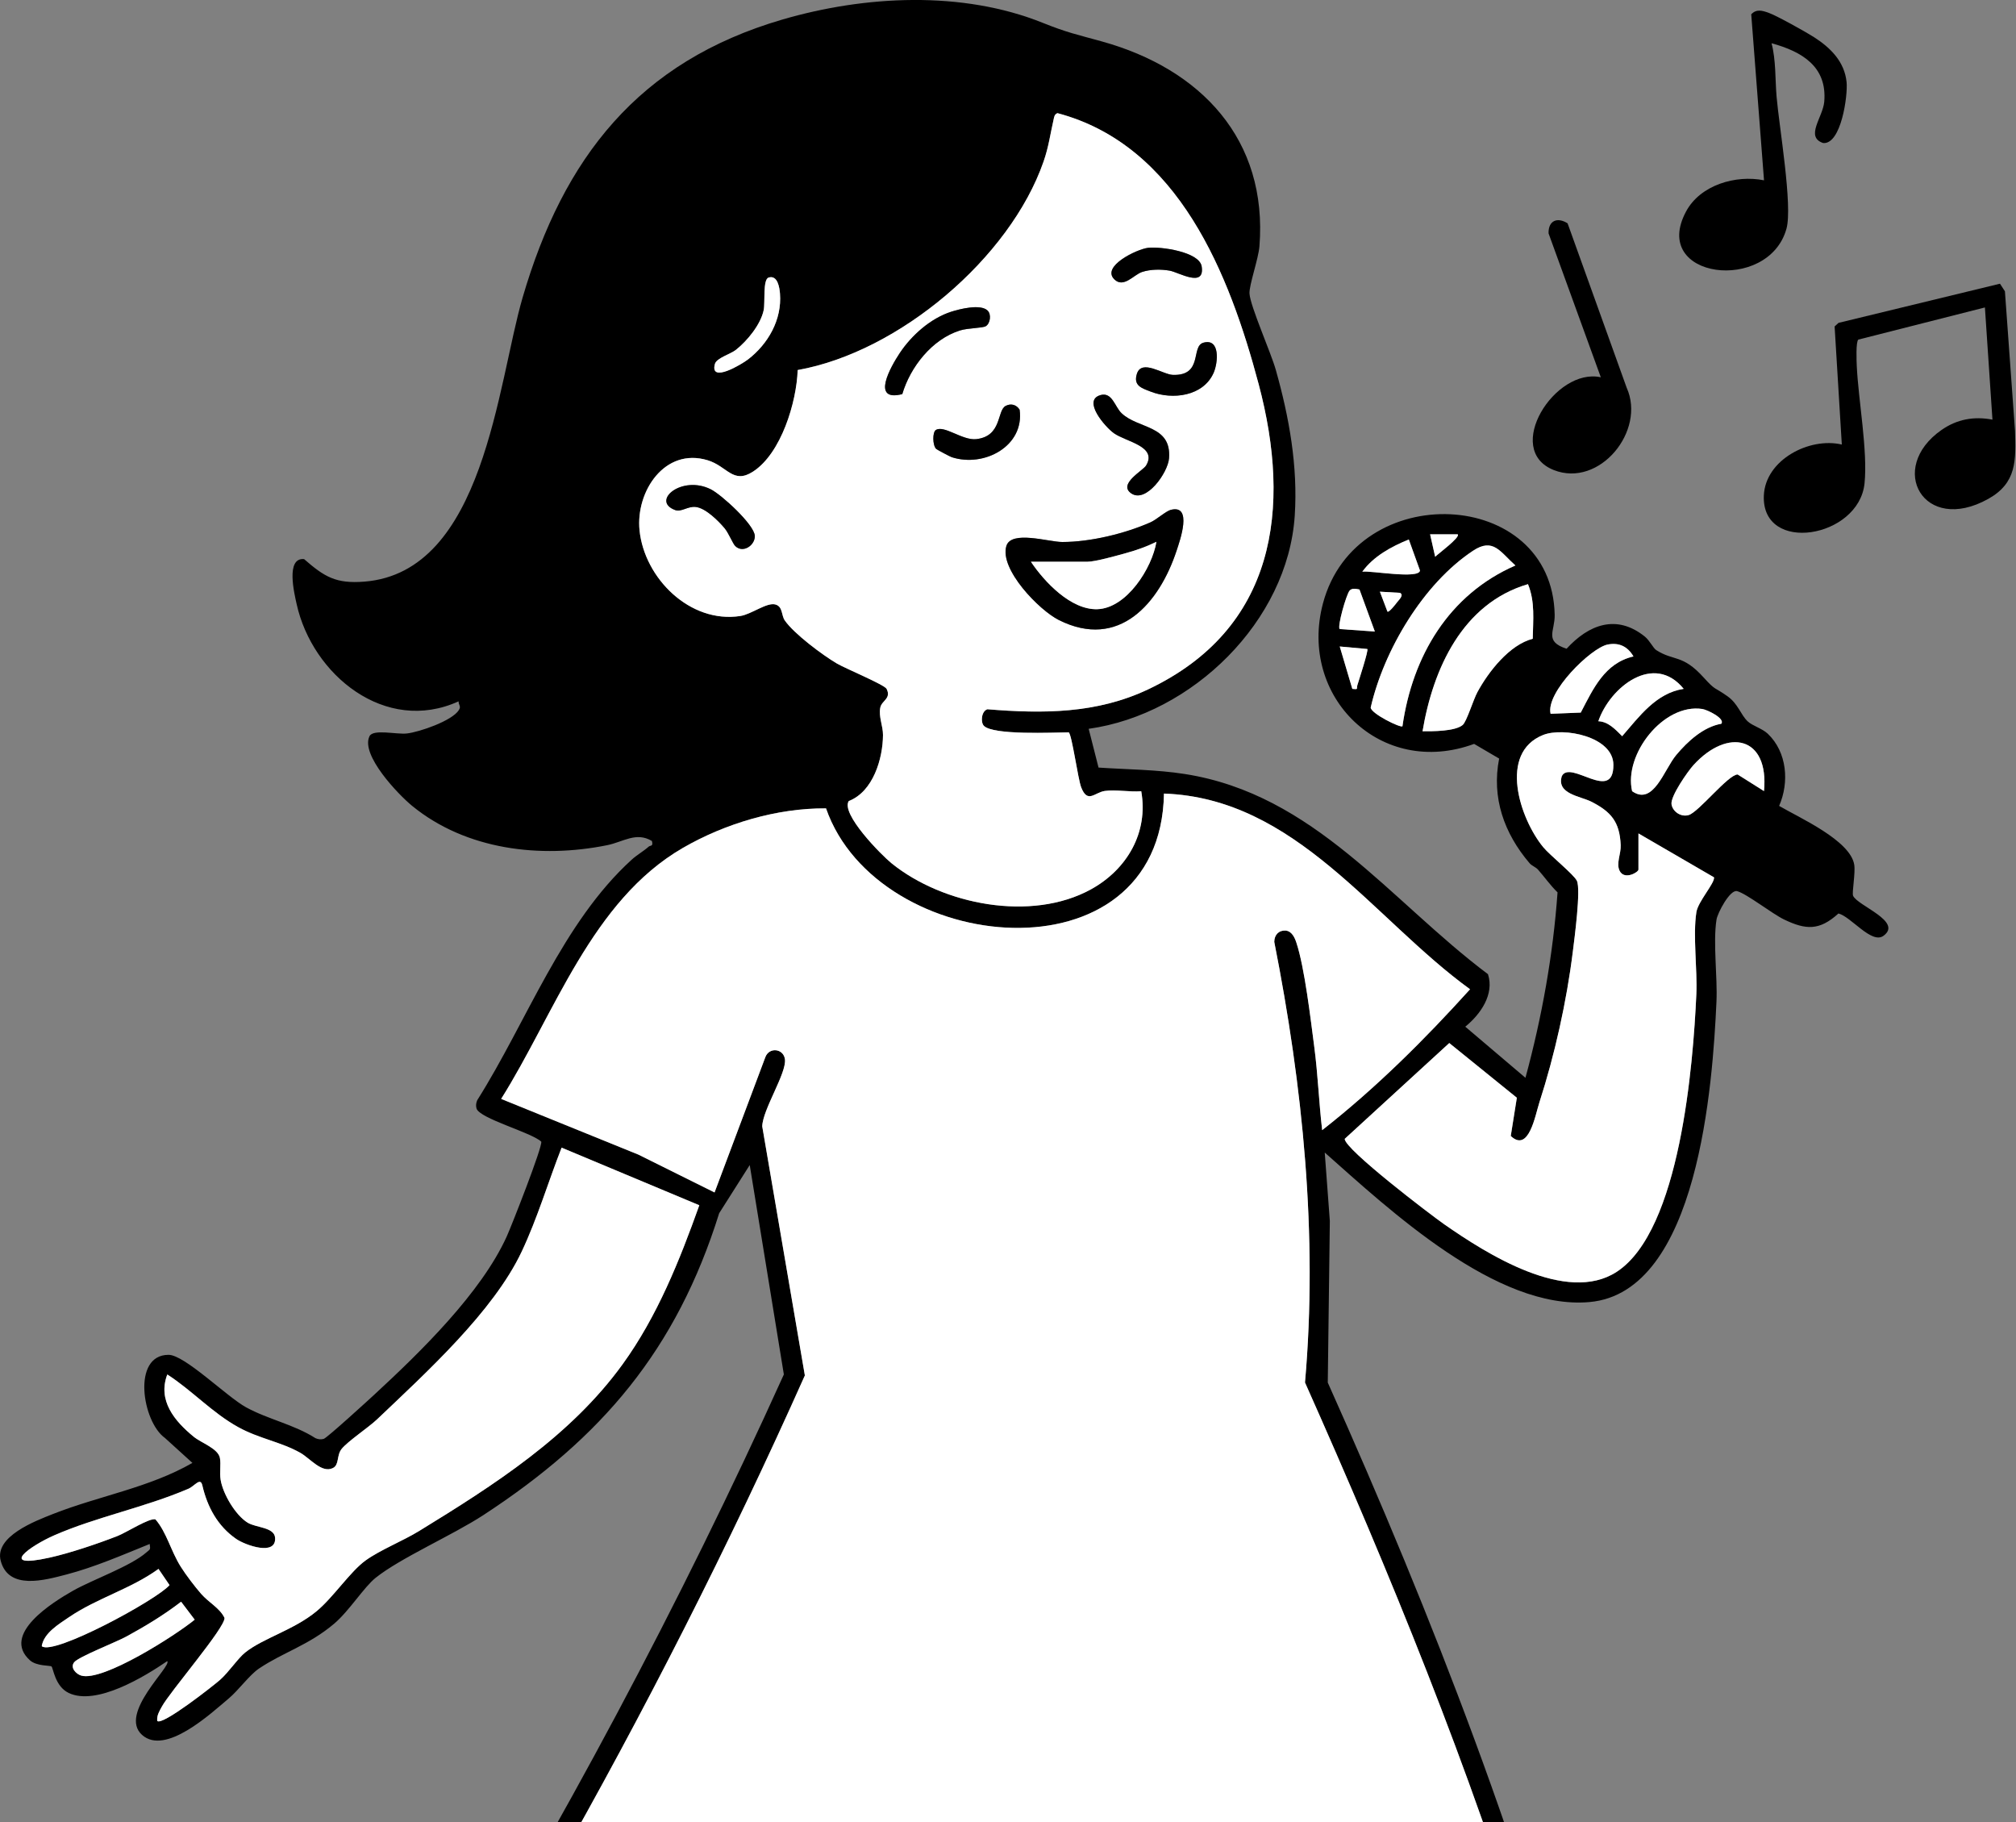 <svg width="239" height="216" viewBox="0 0 239 216" fill="none" xmlns="http://www.w3.org/2000/svg">
<rect x="0" y="0" width="239" height="216" fill="#808080" stroke="none"/>
<g clip-path="url(#clip0_564_1583)">
<path d="M129.063 86.382L130.233 90.98C133.641 91.21 137.093 91.213 140.474 91.745C155.826 94.156 164.743 106.717 176.402 115.47C177.179 117.854 175.518 120.227 173.711 121.693L180.845 127.75C182.795 120.567 184.119 113.203 184.649 105.772C183.801 104.945 183.11 103.958 182.337 103.08C182.057 102.764 181.604 102.634 181.328 102.309C178.313 98.769 176.813 94.552 177.726 89.913L174.759 88.173C163.699 92.245 153.916 82.588 156.832 71.546C160.761 56.668 184.024 57.735 184.31 72.884C184.346 74.832 183.027 76.013 185.721 76.894C188.343 74.031 191.629 72.754 194.989 75.446C195.563 75.904 195.995 76.829 196.346 77.054C198.459 78.407 199.448 77.509 201.986 80.319C203.442 81.926 203.18 81.377 204.811 82.538C206.049 83.418 206.371 84.73 207.186 85.499C207.752 86.033 208.912 86.341 209.573 86.97C211.871 89.157 212.136 92.744 210.918 95.524C213.294 96.916 219.365 99.608 219.824 102.498C219.978 103.461 219.538 105.816 219.684 106.168C220.187 107.359 225.63 109.211 223.288 110.922C221.886 111.948 219.446 108.65 217.951 108.275C215.698 110.319 214.103 110.234 211.505 108.987C210.085 108.304 207.064 105.923 205.936 105.627C205.088 105.405 203.614 108.224 203.495 108.999C203.061 111.761 203.626 115.774 203.489 118.744C203.043 128.382 201.388 153.177 188.441 154.332C177.426 155.316 164.714 143.396 157.05 136.609L157.654 144.723L157.41 163.876C169.884 191.72 180.979 220.343 188.62 249.933C188.572 250.705 188.367 250.805 187.804 251.213C183.566 254.292 174.539 257.291 169.401 258.946C168.339 259.288 162.648 260.589 162.443 261.197C161.717 277.174 157.654 292.717 155.303 308.478C153.886 317.975 152.957 327.569 151.686 337.087L152.124 337.849C156.874 340.84 161.339 344.725 166.175 347.538C169.875 349.689 177.173 352.098 178.455 356.618C181.113 365.991 164.446 365.598 159.017 364.987C153.225 364.334 147.865 361.659 142.888 360.906C138.251 360.203 133.153 361.568 128.557 358.882C124.551 356.539 125.646 349.636 126.477 345.759C127.307 341.883 130.861 338.346 131.158 335.929C131.795 330.74 130.947 324.863 130.858 319.668C130.685 309.687 130.364 299.805 131.789 289.868C132.989 281.521 135.632 273.519 134.724 264.855L122.953 264.87L111.982 263.951C109.577 272.189 105.288 279.476 100.312 286.396C93.418 295.988 85.769 305.109 78.82 314.701C75.784 318.891 69.676 326.237 67.7 330.551C65.152 336.103 63.986 345.851 61.881 352.254C60.28 357.121 58.354 362.735 53.077 364.789C44.228 368.234 36.585 359.497 35.913 351.285C34.853 338.375 40.294 327.732 51.214 320.98C56.095 308.005 61.223 294.759 69.298 283.382C74.471 276.099 80.096 271.986 82.716 263.018C82.957 262.187 84.186 258.402 83.65 258.03C82.927 257.527 79.299 256.659 78.096 256.215C72.132 254.011 65.935 251.402 60.307 248.465C58.149 247.339 53.327 244.919 51.699 243.418C51.3 243.049 50.803 242.602 50.854 242.006C66.489 216.538 80.614 190.142 92.927 162.913L88.882 138.092L85.26 143.801C80.195 159.996 71.352 170.409 57.309 179.581C53.687 181.948 47.52 184.64 44.547 187.004C43.142 188.121 41.416 190.925 39.618 192.453C36.606 195.009 33.549 195.851 30.695 197.777C29.57 198.537 28.275 200.348 27.117 201.317C24.972 203.12 19.599 208.125 16.834 205.631C14.019 203.096 20.394 197.488 19.828 196.891C17.114 198.746 11.411 202.224 8.143 200.664C6.509 199.884 6.316 197.695 6.102 197.523C5.932 197.387 4.343 197.505 3.554 196.799C0.098 193.705 6.283 189.9 8.62 188.567C10.956 187.234 15.507 185.648 17.385 183.981C17.79 183.623 17.852 183.73 17.748 183.006C14.525 184.309 11.236 185.748 7.858 186.629C5.322 187.287 1.024 188.52 0.086 185.009C-0.687 182.117 4.182 180.282 6.286 179.451C11.721 177.306 17.686 176.343 22.811 173.397L19.549 170.436C16.87 168.536 15.596 160.581 19.986 160.587C21.894 160.59 26.891 165.555 29.162 166.801C31.793 168.246 34.835 168.829 37.395 170.463C37.713 170.607 38.032 170.643 38.374 170.551C38.761 170.445 43.642 165.983 44.401 165.283C49.857 160.245 57.036 153.248 60.072 146.564C60.652 145.284 64.343 135.894 64.167 135.32C63.012 134.227 56.824 132.578 56.488 131.379C56.393 131.042 56.443 130.717 56.58 130.401C62.453 121.111 66.649 109.38 74.9 101.886C75.507 101.334 76.287 100.899 76.903 100.35C77.096 100.175 77.477 100.367 77.284 99.679C75.415 98.565 73.891 99.791 71.989 100.178C64.09 101.777 55.274 100.752 48.872 95.53C47.214 94.18 42.722 89.473 43.803 87.266C44.237 86.379 46.982 87.076 48.235 86.938C49.732 86.769 53.607 85.437 54.399 84.163C54.696 83.684 54.36 83.608 54.366 83.129C45.678 87.082 37.023 79.985 35.169 71.608C34.895 70.37 33.844 66.056 36.05 66.271C38.472 68.384 39.835 69.209 43.202 68.94C57.405 67.811 58.967 45.496 61.959 35.26C66.789 18.722 75.683 7.298 92.764 2.313C102.547 -0.541 114.059 -1.135 123.619 2.706C126.527 3.874 127.646 4.083 130.626 4.911C142.338 8.155 150.314 16.512 149.308 29.2C149.189 30.689 148.067 33.827 148.13 34.799C148.228 36.315 150.662 41.767 151.246 43.832C152.832 49.438 153.88 55.273 153.493 61.133C152.668 73.614 141.364 84.662 129.072 86.385L129.063 86.382ZM116.628 86.016C116.232 85.584 116.342 84.281 117.057 84.066C123.67 84.609 130.03 84.591 136.111 81.707C151.228 74.542 153.139 60.3 149.216 45.54C145.766 32.568 139.754 17.227 125.361 13.409C125 13.566 124.983 13.817 124.908 14.148C124.503 15.909 124.328 17.386 123.709 19.162C119.735 30.583 106.583 41.719 94.564 43.859C94.439 47.656 92.615 53.731 89.275 55.894C86.897 57.436 86.231 55.262 83.885 54.549C78.805 53.01 75.349 58.249 75.816 62.858C76.391 68.511 81.787 73.933 87.766 73.011C89.1 72.805 90.927 71.348 91.942 71.652C92.82 71.915 92.615 72.92 93.034 73.534C94.118 75.109 97.499 77.633 99.204 78.637C100.205 79.228 104.865 81.161 105.107 81.648C105.687 82.816 104.529 83.014 104.357 83.873C104.142 84.943 104.681 86.036 104.678 87.115C104.666 89.91 103.514 93.831 100.621 94.942C99.651 96.458 104.487 101.348 105.699 102.327C111.791 107.246 122.265 109.297 129.331 105.411C133.611 103.056 136.165 98.662 135.293 93.781C133.953 93.893 132.26 93.565 130.977 93.749C129.766 93.92 128.935 95.288 128.173 93.314C127.786 92.312 127.075 87.071 126.697 86.802C124.923 86.811 117.688 87.171 116.625 86.013L116.628 86.016ZM91.118 32.899C90.415 33.112 90.722 35.86 90.537 36.755C90.186 38.454 88.594 40.402 87.246 41.465C86.597 41.977 84.948 42.432 84.754 43.135C84.112 45.481 87.966 43.15 88.683 42.597C91.067 40.759 92.71 37.884 92.469 34.802C92.415 34.12 92.207 32.565 91.118 32.896V32.899ZM172.812 63.334H169.541L170.14 65.991C170.443 65.686 173.184 63.653 172.812 63.334ZM161.505 67.761C162.458 67.607 168.262 68.683 168.339 67.619L167.017 63.946C164.949 64.785 162.833 65.934 161.505 67.761ZM166.264 86.084C167.446 77.801 171.735 70.473 179.655 67.025C177.845 65.415 177.036 63.689 174.631 65.281C168.726 69.185 164.047 77.098 162.499 83.873C162.571 84.6 166.023 86.302 166.267 86.084H166.264ZM181.143 69.241C173.372 71.525 169.887 79.279 168.648 86.675C169.818 86.683 172.5 86.692 173.405 85.933C173.878 85.534 174.655 82.954 175.146 82.047C176.464 79.61 178.953 76.421 181.712 75.712C181.747 73.502 182.003 71.327 181.146 69.241H181.143ZM161.169 69.873C160.788 69.796 160.264 69.672 159.987 70.018C159.597 70.506 158.52 74.264 158.824 74.56L162.99 74.855L161.169 69.873ZM164.485 72.491C164.645 72.657 165.479 71.587 165.613 71.401C165.821 71.111 166.482 70.55 165.973 70.272L163.586 70.133L164.482 72.494L164.485 72.491ZM193.65 77.807C192.965 76.637 191.959 76.132 190.596 76.395C188.623 76.776 183.221 82.071 183.825 84.606L187.402 84.462C188.87 81.657 190.227 78.596 193.65 77.807ZM162.1 76.927L158.829 76.631L160.321 81.654C161.1 81.743 160.791 81.642 160.916 81.223C161.092 80.644 162.261 77.083 162.1 76.93V76.927ZM199.602 81.648C196.096 77.334 190.888 81.403 189.483 85.49C190.676 85.531 191.525 86.483 192.31 87.263C194.334 84.937 196.325 82.151 199.602 81.651V81.648ZM204.067 85.785C204.54 85.147 202.379 84.122 201.817 84.036C197.218 83.336 192.474 89.414 193.489 93.778C196.016 95.557 197.272 91.219 198.718 89.491C200.067 87.88 201.933 86.157 204.067 85.785ZM194.245 98.79V103.074C194.245 103.387 192.575 104.357 192.013 103.219C191.575 102.332 192.188 101.221 192.141 100.167C192.016 97.404 190.992 96.219 188.661 95.028C187.37 94.369 184.5 94.118 185.161 91.993C186.176 89.996 191.281 95.226 191.275 90.664C191.269 87.295 185.337 86.16 182.938 87.121C177.622 89.248 180.173 97.023 182.947 100.406C183.744 101.381 186.611 103.668 186.95 104.41C187.432 105.465 186.658 111.224 186.468 112.784C185.742 118.664 184.316 125.067 182.491 130.702C182.006 132.203 181.247 136.668 179.107 134.65L179.828 130.117L171.818 123.634L159.422 134.992C159.425 136.234 169.595 143.987 171.238 145.128C176.214 148.594 185.697 154.633 191.67 150.748C199.206 145.84 200.733 126.11 201.108 117.863C201.242 114.896 200.68 110.875 201.114 108.118C201.314 106.842 203.305 104.679 203.204 103.993L194.251 98.793L194.245 98.79ZM209.124 93.766C209.743 87.272 204.841 86.234 200.784 90.658C200.085 91.423 198.019 94.381 198.159 95.323C198.293 96.216 199.308 96.881 200.201 96.603C201.403 96.231 204.888 91.793 205.998 91.795L209.121 93.763L209.124 93.766ZM156.746 133.952C163.106 128.973 168.881 123.226 174.274 117.254C162.731 108.88 153.66 94.62 137.989 94.059C137.602 116.628 104.029 113.36 97.925 95.814C92.094 95.77 85.939 97.617 80.942 100.509C70.144 106.765 65.75 120.174 59.411 130.25L75.685 136.854L84.71 141.337L90.731 125.301C91.189 124.071 92.886 124.278 93.052 125.549C93.27 127.186 90.415 131.5 90.362 133.503L95.416 163.031C86.4 183.225 76.349 202.981 65.417 222.205C61.625 228.871 57.405 235.372 53.774 242.073C83.213 259.684 118.976 266.026 152.924 260.326C161.708 258.851 171.101 256.325 179.262 252.788C180.283 252.345 185.396 250.078 185.765 249.49C186.027 249.074 185.905 248.669 185.843 248.231C185.274 244.195 182.795 237.464 181.521 233.303C174.277 209.665 164.767 186.422 154.707 163.864C156.24 146.401 154.454 128.781 151.064 111.634C151.076 110.825 151.579 110.254 152.41 110.296C153.145 110.364 153.484 111.117 153.683 111.72C154.672 114.699 155.374 120.777 155.808 124.089C156.243 127.401 156.359 130.681 156.743 133.949L156.746 133.952ZM82.906 142.855L66.578 136.027C64.983 140.104 63.721 144.368 61.851 148.337C58.491 155.467 50.467 162.742 44.693 168.238C43.684 169.198 41.217 170.838 40.49 171.748C39.886 172.51 40.234 173.609 39.478 173.994C38.157 174.67 36.776 172.865 35.615 172.206C33.317 170.9 30.722 170.519 28.261 169.165C25.147 167.452 22.796 164.822 19.831 162.91C18.659 166.007 20.701 168.441 22.96 170.288C23.873 171.036 25.864 171.677 26.07 172.815C26.213 173.589 26.01 174.502 26.153 175.391C26.421 177.064 27.9 179.578 29.362 180.48C30.335 181.079 32.514 181.008 32.609 182.255C32.779 184.469 29.088 183.157 28.01 182.412C25.784 180.878 24.57 178.585 23.986 176.059C23.754 175.051 23.079 176.142 22.32 176.464C17.144 178.677 11.45 179.782 6.438 181.972C3.655 183.186 -0.381 185.996 5.84 184.628C8.248 184.099 11.638 182.956 13.953 182.046C14.974 181.644 17.721 179.883 18.427 180.084C19.763 181.635 20.236 183.801 21.427 185.698C22.034 186.664 23.088 188.047 23.844 188.913C24.745 189.947 26.058 190.597 26.614 191.764C26.716 192.902 20.129 200.525 19.177 202.295C18.891 202.824 18.564 203.335 18.641 203.977C19.224 204.585 25.323 199.778 26.085 199.107C27.127 198.188 28.192 196.563 29.067 195.862C31.213 194.149 34.85 193.191 37.532 190.969C39.541 189.303 41.514 186.262 43.362 184.938C45.08 183.709 47.782 182.634 49.684 181.463C58.566 176.018 67.64 170.229 73.816 161.69C77.918 156.022 80.567 149.386 82.903 142.849L82.906 142.855ZM4.95 195.118C6.295 196.297 18.584 189.64 20.099 187.881L18.79 185.961C15.51 188.339 11.527 189.409 8.182 191.681C6.968 192.506 5.191 193.564 4.95 195.118ZM21.471 189.852C19.439 191.418 17.227 192.76 14.971 193.986C13.748 194.651 9.334 196.359 8.798 197.024C8.262 197.689 9.024 198.43 9.629 198.608C12.188 199.364 20.864 193.806 23.082 191.98L21.471 189.855V189.852ZM109.419 263.673C101.544 262.775 93.853 260.905 86.204 258.943C85.082 264.572 83.466 269.057 80.07 273.688C75.537 279.872 70.78 284.715 66.804 291.544C61.095 301.345 58.479 311.347 53.717 321.101C52.666 323.252 50.895 324.257 49.645 326.219C47.098 330.22 45.261 337.755 46.056 342.382C47.002 347.887 52.169 352.31 57.917 350.387C60.566 349.5 60.679 347.429 61.411 344.991C62.682 340.766 63.319 336.079 64.619 331.925C66.384 326.281 75.245 315.513 79.111 310.263C84.754 302.601 90.796 295.225 96.436 287.572C101.859 280.212 107.068 272.653 109.416 263.673H109.419ZM160.017 261.602C152.412 262.811 144.826 264.256 137.099 264.557C136.962 267.515 137.29 270.626 137.099 273.566C136.736 279.127 134.9 284.901 134.168 290.453C132.7 301.581 133.275 312.919 133.534 324.094C133.644 328.869 134.647 334.117 132.757 338.694C132.557 339.179 131.885 339.702 131.795 340.124C131.522 341.422 134.462 344.356 135.474 345.216C141.591 350.413 155.276 355.416 163.127 352.889C164.952 352.301 166.291 351.465 164.755 349.533C160.568 346.498 156.032 343.88 152.014 340.612C149.534 338.597 149.076 338.878 149.308 335.329C149.889 326.426 151.862 315.123 153.216 306.114C155.445 291.278 159.297 276.66 160.02 261.599L160.017 261.602Z" fill="black"/>
<path d="M236.208 49.739L235.315 36.442L220.314 40.251C219.999 40.476 220.097 42.843 220.124 43.398C220.32 47.476 221.434 53.442 221.044 57.289C220.383 63.795 208.826 65.719 209.106 58.746C209.275 54.511 214.493 51.787 218.35 52.691L217.496 38.694L217.96 38.269L237.101 33.627L237.687 34.528L238.884 51.069C238.988 54.559 239.11 57.239 235.705 59.136C228.053 63.397 223.663 55.51 230.16 50.971C232.009 49.68 234.021 49.323 236.208 49.739Z" fill="black"/>
<path d="M210.019 5.124C210.552 7.133 210.439 9.385 210.618 11.471C210.912 14.949 212.543 24.404 211.787 27.117C209.647 34.791 195.578 33.071 199.891 25.057C201.581 21.916 205.793 20.699 209.127 21.373L207.612 1.696C208.228 1.043 208.894 1.247 209.644 1.507C210.603 1.841 214.088 3.785 215.055 4.406C217.02 5.665 218.672 7.313 218.916 9.733C219.076 11.332 218.27 17.135 216.139 16.955C213.963 16.222 216.106 13.897 216.267 12.065C216.633 7.887 213.612 6.105 210.022 5.127L210.019 5.124Z" fill="black"/>
<path d="M185.84 26.47L192.846 45.96C195.15 51.078 189.617 57.847 184.209 55.717C178.143 53.326 184.352 43.513 189.78 44.719L183.584 27.66C183.545 26.148 184.619 25.695 185.843 26.473L185.84 26.47Z" fill="black"/>
<path d="M156.746 133.953C156.362 130.682 156.243 127.357 155.811 124.092C155.38 120.827 154.674 114.705 153.686 111.723C153.487 111.123 153.147 110.37 152.412 110.299C151.579 110.258 151.076 110.828 151.067 111.638C154.457 128.785 156.243 146.404 154.71 163.868C164.77 186.425 174.279 209.665 181.524 233.307C182.798 237.467 185.277 244.198 185.845 248.235C185.908 248.672 186.03 249.077 185.768 249.493C185.396 250.081 180.286 252.348 179.265 252.791C171.104 256.328 161.71 258.854 152.927 260.329C118.979 266.029 83.215 259.685 53.776 242.077C57.404 235.375 61.628 228.874 65.42 222.208C76.352 202.984 86.406 183.228 95.418 163.034L90.365 133.506C90.418 131.5 93.272 127.189 93.055 125.552C92.888 124.284 91.192 124.077 90.734 125.304L84.712 141.34L75.688 136.857L59.414 130.253C65.75 120.177 70.143 106.768 80.944 100.512C85.942 97.62 92.097 95.773 97.927 95.817C104.032 113.363 137.605 116.628 137.992 94.062C153.662 94.623 162.734 108.884 174.276 117.258C168.883 123.226 163.109 128.977 156.749 133.956L156.746 133.953Z" fill="white"/>
<path d="M116.628 86.016C117.69 87.174 124.929 86.817 126.7 86.805C127.078 87.074 127.789 92.316 128.176 93.317C128.938 95.291 129.768 93.923 130.98 93.752C132.26 93.572 133.956 93.897 135.296 93.784C136.168 98.666 133.617 103.059 129.334 105.415C122.271 109.3 111.794 107.249 105.702 102.33C104.49 101.352 99.651 96.461 100.624 94.945C103.517 93.837 104.669 89.913 104.681 87.118C104.687 86.037 104.145 84.946 104.359 83.877C104.532 83.017 105.69 82.822 105.109 81.652C104.868 81.164 100.207 79.231 99.207 78.641C97.502 77.636 94.121 75.112 93.037 73.537C92.615 72.923 92.82 71.918 91.945 71.655C90.93 71.351 89.103 72.808 87.769 73.014C81.79 73.936 76.391 68.517 75.819 62.862C75.352 58.252 78.808 53.013 83.888 54.553C86.234 55.262 86.9 57.437 89.278 55.897C92.615 53.734 94.442 47.659 94.567 43.862C106.586 41.723 119.735 30.586 123.712 19.165C124.331 17.389 124.506 15.915 124.911 14.151C124.985 13.82 125.003 13.569 125.363 13.412C139.757 17.227 145.769 32.571 149.219 45.543C153.145 60.303 151.231 74.545 136.114 81.711C130.03 84.595 123.67 84.609 117.059 84.069C116.348 84.284 116.235 85.587 116.631 86.019L116.628 86.016ZM132.114 33.118C133.215 34.185 134.426 32.554 135.394 32.237C136.361 31.921 137.638 31.901 138.668 32.081C139.698 32.261 142.861 34.185 142.463 31.581C142.195 29.838 137.561 29.194 136.084 29.377C134.766 29.54 130.521 31.573 132.114 33.118ZM117.083 36.812C116.238 36.005 113.794 36.62 112.759 36.953C110.315 37.742 108.071 39.743 106.672 41.844C105.598 43.457 103.196 47.68 106.967 46.716C107.919 43.501 110.485 40.216 113.803 39.173C114.753 38.874 116.47 38.898 116.863 38.667C117.399 38.354 117.551 37.261 117.083 36.815V36.812ZM142.665 40.62C141.147 41.049 142.665 44.553 139.043 44.435C137.864 44.397 135.325 42.503 134.772 44.335C134.352 45.726 135.352 46.007 136.424 46.421C139.016 47.425 142.641 46.968 143.873 44.202C144.418 42.975 144.665 40.053 142.665 40.62ZM130.465 46.829C128.271 47.443 131.016 50.608 132.057 51.347C133.501 52.372 137.236 52.883 135.873 55.173C135.513 55.779 132.51 57.366 134.105 58.474C135.873 59.703 138.465 56.021 138.593 54.313C138.891 50.351 134.947 50.871 132.959 48.971C132.161 48.212 131.855 46.436 130.465 46.826V46.829ZM110.985 53.211C111.062 53.291 112.634 54.127 112.824 54.189C116.69 55.442 121.476 52.859 120.875 48.56C120.506 47.975 119.866 47.783 119.232 48.105C118.155 48.652 118.819 51.704 115.735 52.05C114.101 52.233 111.925 50.357 110.946 50.965C110.532 51.225 110.544 52.765 110.982 53.211H110.985ZM87.171 64.729C88.094 65.627 89.537 64.614 89.481 63.506C89.412 62.179 85.546 58.645 84.275 58.004C80.829 56.258 77.132 59.381 80.037 60.456C80.757 60.722 81.519 59.998 82.451 60.087C83.623 60.196 85.153 61.721 85.894 62.602C86.388 63.19 86.874 64.442 87.168 64.729H87.171ZM138.814 60.43C138.218 60.581 137.099 61.6 136.409 61.907C133.361 63.252 129.28 64.245 125.941 64.245C124.325 64.245 119.875 62.811 119.307 64.726C118.485 67.483 123.185 72.32 125.527 73.493C132.667 77.072 137.436 71.507 139.492 65.264C139.882 64.082 141.418 59.768 138.817 60.433L138.814 60.43Z" fill="white"/>
<path d="M82.906 142.855C80.573 149.392 77.921 156.028 73.819 161.696C67.643 170.235 58.566 176.024 49.687 181.47C47.782 182.637 45.083 183.712 43.365 184.944C41.517 186.268 39.544 189.309 37.535 190.975C34.856 193.197 31.219 194.155 29.07 195.869C28.195 196.569 27.129 198.194 26.088 199.113C25.326 199.784 19.227 204.591 18.644 203.983C18.567 203.341 18.894 202.83 19.18 202.301C20.132 200.528 26.719 192.908 26.617 191.77C26.061 190.603 24.748 189.953 23.846 188.919C23.09 188.053 22.037 186.67 21.43 185.704C20.239 183.807 19.766 181.641 18.43 180.09C17.724 179.889 14.977 181.65 13.956 182.052C11.64 182.962 8.25 184.105 5.843 184.634C-0.378 186.002 3.658 183.192 6.441 181.978C11.456 179.788 17.15 178.683 22.323 176.47C23.079 176.148 23.754 175.055 23.989 176.065C24.573 178.589 25.787 180.884 28.013 182.418C29.094 183.16 32.784 184.475 32.612 182.261C32.517 181.012 30.338 181.082 29.365 180.486C27.903 179.584 26.427 177.07 26.156 175.397C26.013 174.508 26.213 173.595 26.073 172.821C25.864 171.686 23.876 171.042 22.962 170.294C20.703 168.445 18.662 166.013 19.834 162.916C22.799 164.828 25.15 167.455 28.263 169.171C30.722 170.528 33.32 170.909 35.618 172.212C36.779 172.871 38.16 174.673 39.481 174C40.237 173.613 39.889 172.513 40.493 171.754C41.216 170.841 43.687 169.201 44.696 168.244C50.47 162.748 58.494 155.473 61.854 148.343C63.724 144.374 64.985 140.11 66.581 136.033L82.909 142.861L82.906 142.855Z" fill="white"/>
<path d="M194.245 98.79L203.198 103.99C203.299 104.676 201.311 106.839 201.108 108.115C200.674 110.872 201.236 114.894 201.102 117.86C200.727 126.107 199.203 145.837 191.664 150.745C185.691 154.634 176.211 148.591 171.232 145.125C169.592 143.981 159.422 136.231 159.416 134.99L171.812 123.631L179.822 130.114L179.101 134.647C181.241 136.665 182 132.2 182.485 130.699C184.31 125.064 185.736 118.661 186.462 112.781C186.655 111.224 187.426 105.462 186.944 104.407C186.605 103.665 183.738 101.378 182.941 100.403C180.167 97.02 177.616 89.243 182.932 87.118C185.331 86.158 191.263 87.292 191.269 90.661C191.277 95.223 186.173 89.996 185.155 91.991C184.494 94.115 187.361 94.363 188.655 95.025C190.989 96.216 192.013 97.401 192.135 100.164C192.182 101.222 191.569 102.33 192.007 103.216C192.569 104.354 194.239 103.385 194.239 103.071V98.787L194.245 98.79Z" fill="white"/>
<path d="M181.143 69.241C182.003 71.327 181.747 73.499 181.708 75.712C178.949 76.421 176.461 79.61 175.143 82.048C174.652 82.955 173.875 85.534 173.401 85.933C172.5 86.693 169.815 86.684 168.645 86.675C169.883 79.282 173.369 71.528 181.14 69.241H181.143Z" fill="white"/>
<path d="M166.264 86.084C166.02 86.302 162.571 84.6 162.496 83.874C164.044 77.098 168.723 69.185 174.628 65.282C177.035 63.689 177.842 65.418 179.652 67.025C171.732 70.476 167.443 77.804 166.261 86.084H166.264Z" fill="white"/>
<path d="M209.123 93.766L206.001 91.798C204.891 91.796 201.406 96.234 200.203 96.606C199.307 96.881 198.295 96.219 198.162 95.326C198.022 94.381 200.087 91.426 200.787 90.661C204.84 86.237 209.743 87.275 209.126 93.769L209.123 93.766Z" fill="white"/>
<path d="M204.067 85.785C201.933 86.158 200.067 87.88 198.718 89.491C197.272 91.219 196.016 95.557 193.489 93.778C192.474 89.414 197.218 83.336 201.817 84.036C202.379 84.122 204.54 85.15 204.067 85.785Z" fill="white"/>
<path d="M4.95 195.118C5.191 193.564 6.971 192.506 8.182 191.682C11.527 189.409 15.51 188.34 18.79 185.961L20.099 187.882C18.581 189.64 6.295 196.297 4.95 195.118Z" fill="white"/>
<path d="M21.471 189.853L23.082 191.977C20.864 193.803 12.188 199.364 9.629 198.605C9.027 198.428 8.283 197.662 8.798 197.021C9.313 196.38 13.748 194.651 14.971 193.983C17.224 192.757 19.436 191.416 21.471 189.85V189.853Z" fill="white"/>
<path d="M193.65 77.807C190.227 78.596 188.873 81.657 187.402 84.462L183.825 84.606C183.217 82.071 188.62 76.779 190.596 76.395C191.956 76.132 192.965 76.634 193.65 77.807Z" fill="white"/>
<path d="M199.602 81.649C196.325 82.148 194.337 84.934 192.31 87.26C191.524 86.483 190.676 85.531 189.483 85.487C190.89 81.4 196.096 77.332 199.602 81.646V81.649Z" fill="white"/>
<path d="M91.118 32.899C92.204 32.568 92.415 34.123 92.469 34.805C92.71 37.887 91.067 40.762 88.683 42.6C87.966 43.153 84.111 45.487 84.754 43.138C84.948 42.434 86.597 41.979 87.245 41.468C88.594 40.404 90.186 38.457 90.537 36.758C90.722 35.863 90.418 33.115 91.118 32.902V32.899Z" fill="white"/>
<path d="M161.505 67.761C162.833 65.935 164.949 64.782 167.017 63.946L168.339 67.619C168.261 68.68 162.458 67.607 161.505 67.761Z" fill="white"/>
<path d="M161.169 69.873L162.99 74.855L158.823 74.56C158.52 74.264 159.597 70.503 159.987 70.018C160.264 69.672 160.788 69.796 161.169 69.873Z" fill="white"/>
<path d="M162.1 76.927C162.261 77.081 161.091 80.641 160.916 81.22C160.788 81.64 161.1 81.743 160.32 81.652L158.829 76.628L162.1 76.924V76.927Z" fill="white"/>
<path d="M172.812 63.334C173.181 63.654 170.44 65.686 170.14 65.991L169.541 63.334H172.812Z" fill="white"/>
<path d="M164.484 72.491L163.588 70.13L165.975 70.269C166.484 70.55 165.824 71.111 165.615 71.398C165.478 71.587 164.648 72.654 164.487 72.488L164.484 72.491Z" fill="white"/>
<path d="M138.813 60.43C141.415 59.768 139.879 64.079 139.489 65.261C137.432 71.505 132.664 77.069 125.524 73.49C123.182 72.314 118.482 67.48 119.303 64.723C119.875 62.812 124.322 64.245 125.938 64.242C129.277 64.242 133.358 63.249 136.405 61.904C137.099 61.6 138.218 60.581 138.81 60.427L138.813 60.43ZM122.217 66.582C123.813 68.967 126.959 72.311 130.096 72.208C133.581 72.093 136.584 67.321 137.096 64.218C135.971 64.777 134.742 65.214 133.527 65.548C132.453 65.843 129.866 66.582 128.914 66.582H122.217Z" fill="black"/>
<path d="M130.465 46.829C131.855 46.439 132.164 48.215 132.959 48.974C134.947 50.874 138.891 50.354 138.593 54.316C138.465 56.024 135.873 59.703 134.105 58.477C132.51 57.369 135.516 55.782 135.873 55.176C137.236 52.886 133.498 52.375 132.057 51.35C131.015 50.608 128.271 47.446 130.465 46.832V46.829Z" fill="black"/>
<path d="M117.083 36.812C117.55 37.258 117.399 38.351 116.863 38.664C116.47 38.895 114.753 38.871 113.803 39.17C110.485 40.213 107.922 43.498 106.967 46.713C103.196 47.677 105.597 43.457 106.672 41.841C108.071 39.74 110.315 37.739 112.759 36.95C113.794 36.617 116.241 36.002 117.083 36.809V36.812Z" fill="black"/>
<path d="M110.985 53.211C110.547 52.765 110.535 51.225 110.949 50.965C111.925 50.353 114.104 52.233 115.738 52.05C118.824 51.704 118.158 48.651 119.235 48.105C119.869 47.78 120.509 47.975 120.878 48.56C121.479 52.859 116.693 55.442 112.827 54.189C112.637 54.127 111.062 53.291 110.988 53.211H110.985Z" fill="black"/>
<path d="M87.171 64.729C86.873 64.44 86.391 63.19 85.897 62.602C85.156 61.721 83.629 60.196 82.454 60.087C81.519 59.998 80.76 60.725 80.04 60.456C77.135 59.384 80.829 56.261 84.278 58.004C85.546 58.645 89.415 62.179 89.484 63.506C89.54 64.611 88.097 65.627 87.174 64.729H87.171Z" fill="black"/>
<path d="M142.665 40.62C144.665 40.056 144.418 42.978 143.873 44.202C142.641 46.97 139.016 47.428 136.423 46.421C135.352 46.004 134.352 45.723 134.772 44.335C135.325 42.5 137.867 44.397 139.043 44.435C142.668 44.553 141.147 41.049 142.665 40.62Z" fill="black"/>
<path d="M132.114 33.118C130.521 31.573 134.766 29.543 136.084 29.377C137.557 29.194 142.194 29.838 142.462 31.582C142.861 34.185 139.736 32.267 138.668 32.081C137.599 31.895 136.388 31.913 135.394 32.237C134.399 32.563 133.215 34.185 132.114 33.118Z" fill="black"/>
<path d="M122.217 66.582H128.914C129.866 66.582 132.453 65.843 133.527 65.547C134.742 65.214 135.971 64.776 137.096 64.218C136.584 67.32 133.581 72.093 130.096 72.208C126.959 72.311 123.813 68.966 122.217 66.582Z" fill="white"/>
</g>
<defs>
<clipPath id="clip0_564_1583">
<rect width="239" height="216" fill="white"/>
</clipPath>
</defs>
</svg>
